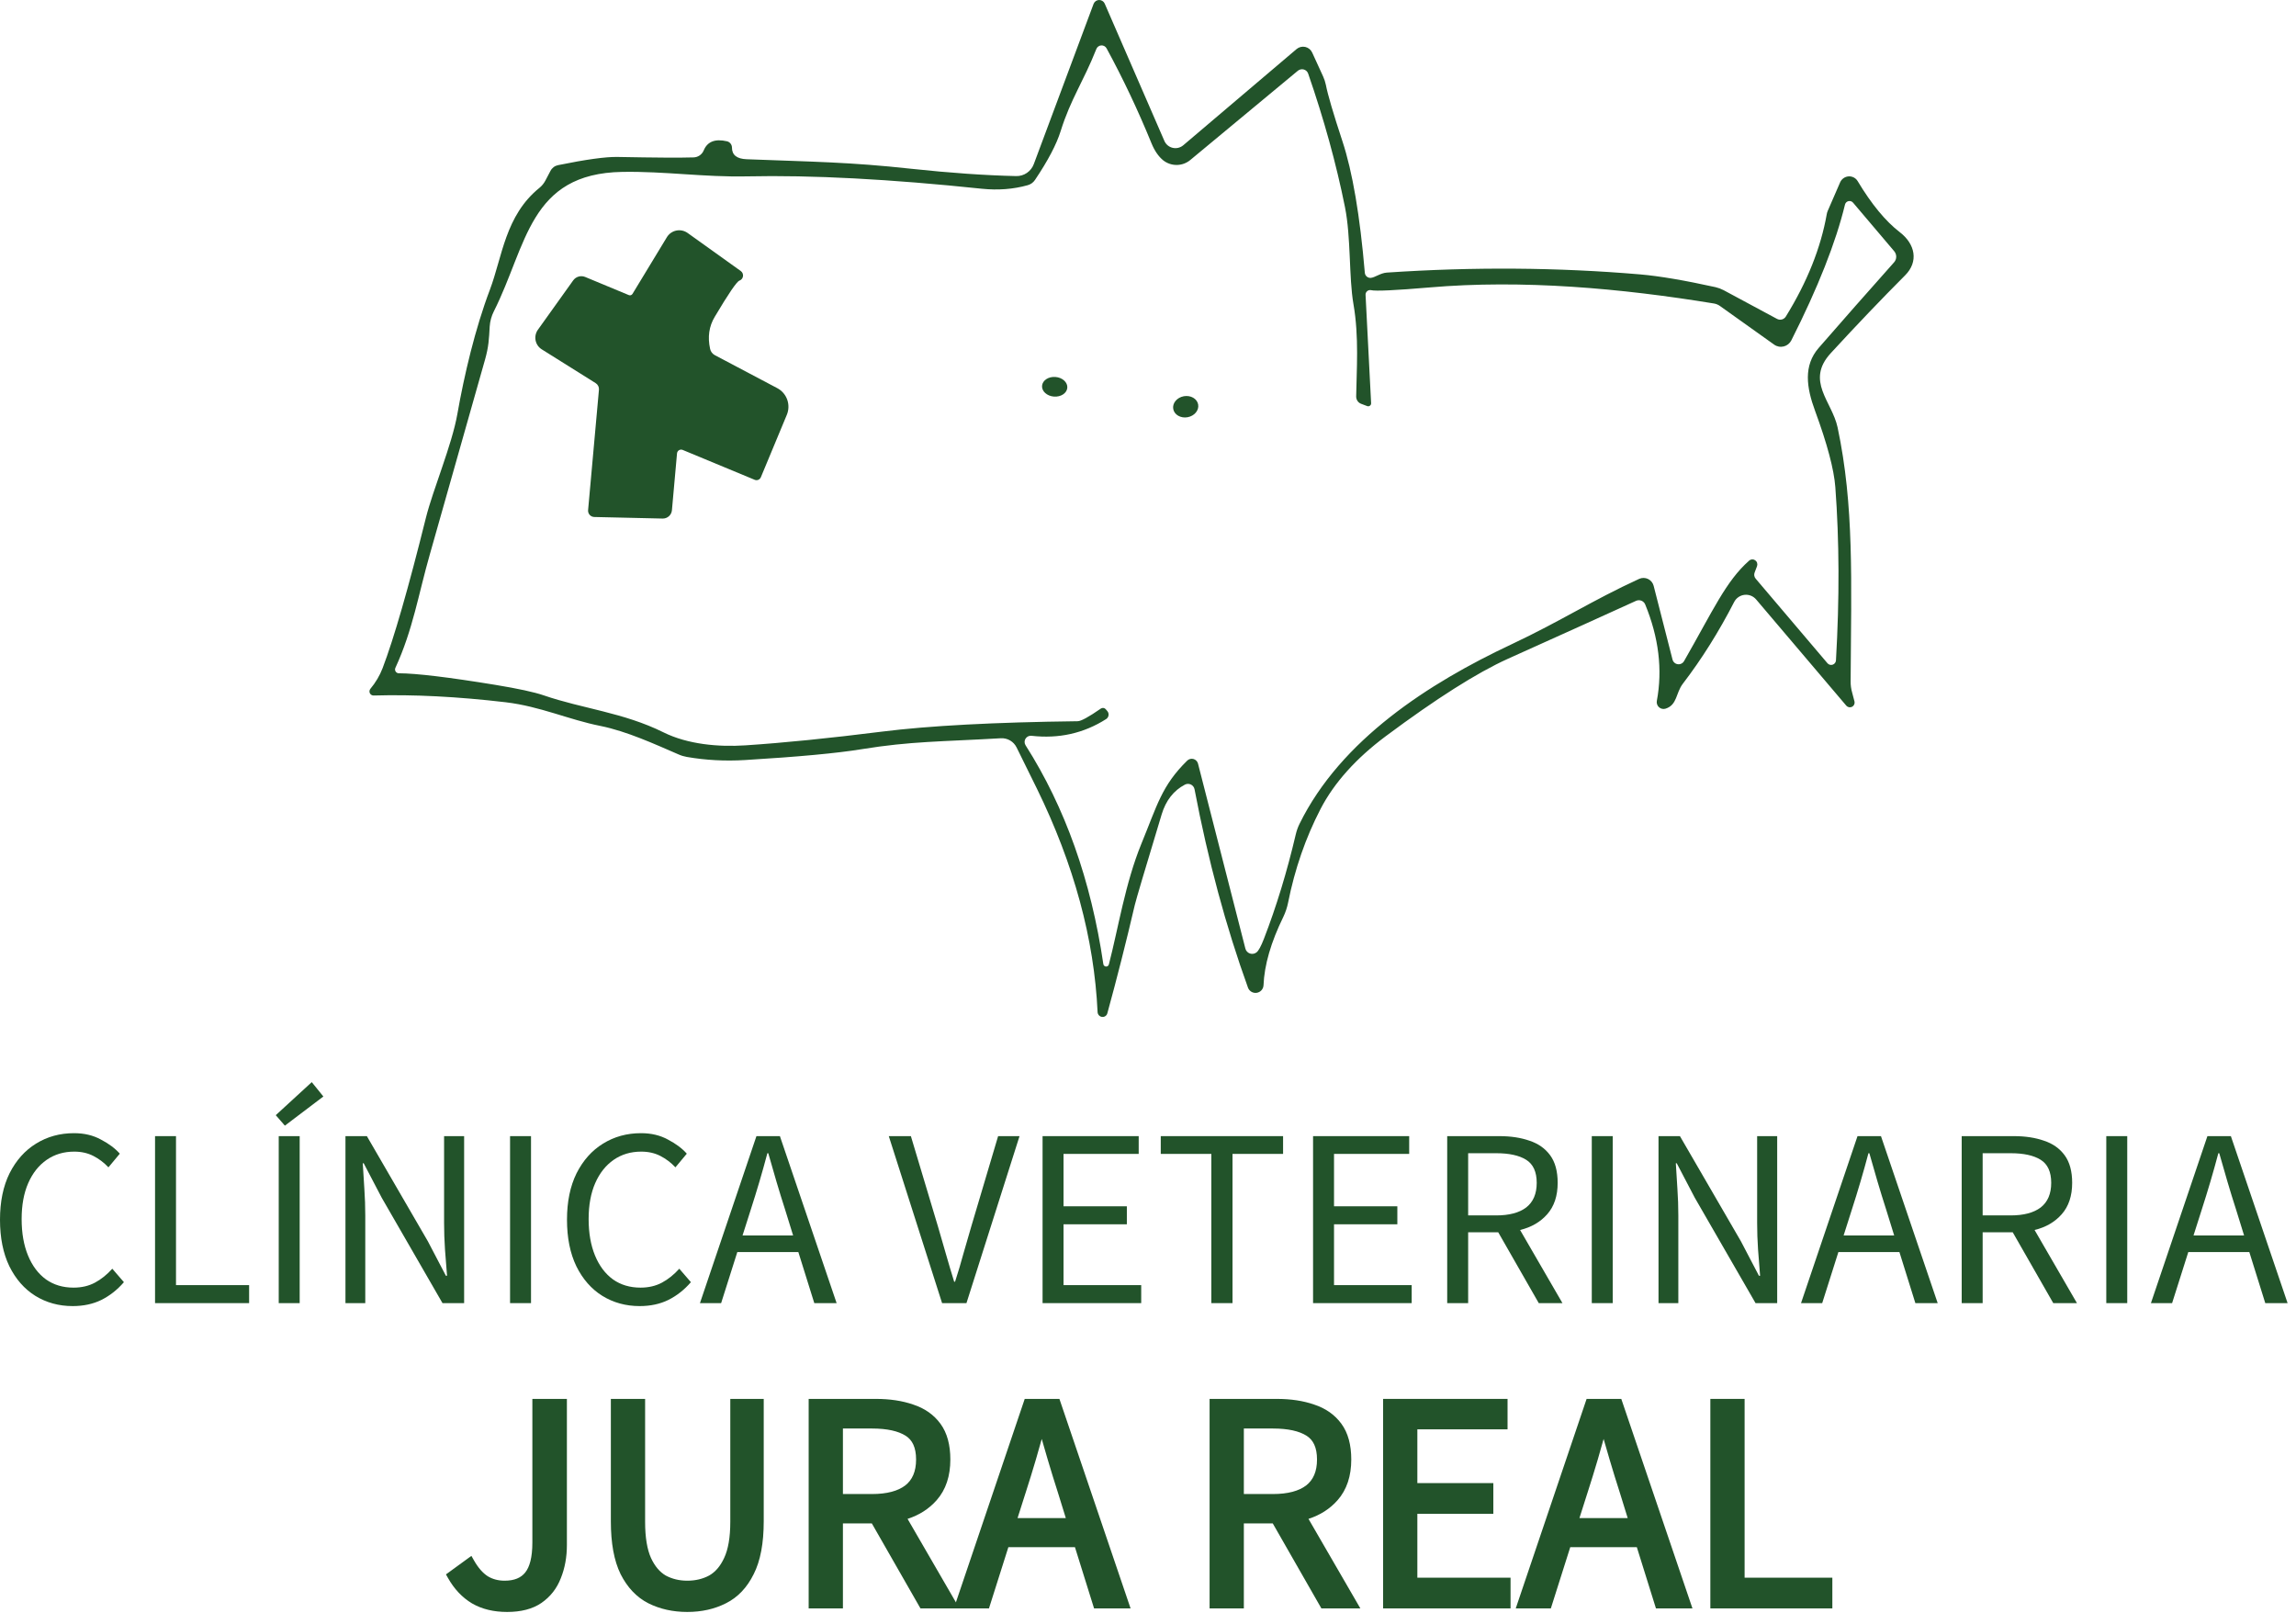 <svg xmlns="http://www.w3.org/2000/svg" width="252" height="177" viewBox="0 0 252 177" fill="none"><path d="M182.818 77.763C182.694 77.804 182.562 77.811 182.435 77.785C182.307 77.759 182.189 77.7 182.091 77.615C181.993 77.529 181.919 77.419 181.877 77.296C181.834 77.173 181.824 77.041 181.848 76.913C182.488 73.487 182.061 69.957 180.568 66.323C180.529 66.231 180.472 66.148 180.4 66.079C180.328 66.009 180.243 65.954 180.15 65.918C180.057 65.882 179.957 65.864 179.857 65.867C179.757 65.87 179.659 65.892 179.568 65.933C176.501 67.334 171.804 69.457 165.478 72.303C162.104 73.83 157.641 76.66 152.088 80.793C148.814 83.24 146.431 85.9 144.938 88.773C143.298 91.94 142.111 95.364 141.378 99.043C141.271 99.581 141.097 100.105 140.858 100.604C139.491 103.397 138.764 105.907 138.678 108.134C138.665 108.334 138.584 108.524 138.449 108.672C138.313 108.821 138.131 108.918 137.933 108.948C137.734 108.979 137.531 108.94 137.357 108.839C137.184 108.738 137.05 108.581 136.978 108.394C134.551 101.68 132.594 94.42 131.108 86.614C131.087 86.501 131.039 86.395 130.97 86.304C130.9 86.213 130.81 86.14 130.707 86.09C130.604 86.041 130.49 86.016 130.376 86.018C130.261 86.021 130.149 86.05 130.048 86.103C128.808 86.757 127.958 87.847 127.498 89.374C125.664 95.433 124.681 98.75 124.548 99.323C123.601 103.377 122.598 107.334 121.538 111.194C121.506 111.319 121.43 111.428 121.324 111.501C121.218 111.574 121.089 111.607 120.96 111.592C120.831 111.578 120.71 111.518 120.62 111.422C120.53 111.327 120.476 111.204 120.468 111.074C120.094 103.027 117.871 94.844 113.798 86.523C113.004 84.91 112.264 83.41 111.578 82.023C111.421 81.704 111.173 81.437 110.865 81.257C110.557 81.078 110.204 80.993 109.848 81.013C103.258 81.394 99.988 81.334 94.578 82.213C91.898 82.653 87.634 83.05 81.788 83.403C79.594 83.537 77.461 83.424 75.388 83.064C75.076 83.01 74.773 82.92 74.488 82.793C71.848 81.653 68.818 80.254 65.908 79.663C62.428 78.974 59.288 77.513 55.508 77.064C50.228 76.444 45.394 76.197 41.008 76.323C40.922 76.325 40.839 76.302 40.766 76.258C40.693 76.213 40.634 76.149 40.596 76.073C40.559 75.996 40.544 75.91 40.553 75.826C40.562 75.741 40.595 75.66 40.648 75.594C41.228 74.9 41.674 74.147 41.988 73.334C43.234 70.067 44.821 64.56 46.748 56.813C47.528 53.703 49.598 48.843 50.198 45.434C50.948 41.173 52.148 36.063 53.768 31.794C55.138 28.163 55.448 23.654 59.208 20.613C59.472 20.396 59.689 20.131 59.848 19.834L60.418 18.753C60.502 18.591 60.62 18.451 60.764 18.341C60.908 18.232 61.073 18.158 61.248 18.123C64.314 17.497 66.494 17.197 67.788 17.224C71.928 17.303 74.704 17.32 76.118 17.273C76.358 17.268 76.592 17.192 76.791 17.056C76.99 16.919 77.145 16.727 77.238 16.503C77.638 15.537 78.488 15.204 79.788 15.504C79.944 15.54 80.084 15.629 80.184 15.756C80.284 15.883 80.338 16.041 80.338 16.203C80.338 17.01 80.874 17.433 81.948 17.474C89.378 17.764 93.158 17.773 100.048 18.523C104.274 18.977 108.104 19.244 111.538 19.323C111.956 19.332 112.366 19.21 112.712 18.973C113.058 18.737 113.322 18.398 113.468 18.003L120.028 0.424C120.075 0.301 120.157 0.196 120.263 0.121C120.37 0.045 120.497 0.003 120.628 0C120.758 -0.003 120.887 0.033 120.997 0.103C121.108 0.173 121.195 0.274 121.248 0.394L127.798 15.463C127.879 15.652 128.004 15.819 128.162 15.951C128.32 16.083 128.507 16.175 128.708 16.222C128.909 16.269 129.119 16.268 129.32 16.22C129.522 16.171 129.709 16.077 129.868 15.944L142.308 5.384C142.437 5.274 142.59 5.196 142.755 5.155C142.92 5.115 143.091 5.113 143.257 5.149C143.423 5.186 143.577 5.261 143.709 5.367C143.841 5.474 143.947 5.609 144.018 5.764L145.218 8.384C145.351 8.676 145.451 8.981 145.518 9.294C145.731 10.393 146.338 12.46 147.338 15.493C148.444 18.84 149.264 23.654 149.798 29.933C149.811 30.092 149.885 30.239 150.004 30.343C150.124 30.448 150.279 30.502 150.438 30.494C150.898 30.463 151.508 29.963 152.208 29.913C161.688 29.273 170.964 29.34 180.038 30.113C182.124 30.294 184.878 30.76 188.298 31.514C188.603 31.587 188.899 31.697 189.178 31.843L195.038 34.993C195.202 35.083 195.394 35.105 195.575 35.057C195.755 35.008 195.91 34.893 196.008 34.733C198.348 30.947 199.844 27.203 200.498 23.503C200.518 23.378 200.555 23.253 200.608 23.134L201.968 20.003C202.049 19.822 202.178 19.665 202.341 19.551C202.505 19.437 202.696 19.369 202.894 19.356C203.092 19.343 203.289 19.384 203.464 19.475C203.64 19.566 203.786 19.704 203.888 19.873C205.408 22.407 206.948 24.273 208.508 25.474C210.228 26.794 210.588 28.724 209.098 30.213C206.498 32.82 203.781 35.663 200.948 38.743C198.128 41.803 201.078 44.044 201.688 46.904C203.508 55.504 203.188 63.593 203.118 74.743C203.111 75.175 203.168 75.603 203.288 76.013C203.408 76.454 203.494 76.784 203.548 77.004C203.568 77.115 203.552 77.231 203.501 77.332C203.45 77.433 203.367 77.515 203.265 77.565C203.163 77.615 203.047 77.63 202.936 77.608C202.824 77.586 202.723 77.528 202.648 77.444L192.748 65.784C192.593 65.601 192.395 65.459 192.173 65.37C191.95 65.281 191.709 65.249 191.471 65.276C191.233 65.302 191.005 65.387 190.807 65.523C190.609 65.659 190.448 65.841 190.338 66.053C188.651 69.334 186.771 72.327 184.698 75.034C183.918 76.064 184.098 77.344 182.818 77.763ZM121.098 105.794C121.107 105.866 121.141 105.933 121.195 105.982C121.248 106.032 121.317 106.061 121.39 106.065C121.463 106.068 121.535 106.046 121.593 106.002C121.651 105.958 121.692 105.895 121.708 105.824C122.738 101.854 123.508 96.903 125.268 92.603C127.018 88.353 127.488 86.234 130.308 83.463C130.397 83.377 130.507 83.316 130.627 83.286C130.747 83.255 130.873 83.257 130.992 83.29C131.112 83.324 131.22 83.388 131.307 83.476C131.394 83.564 131.456 83.674 131.488 83.793L136.688 104.094C136.719 104.219 136.782 104.334 136.87 104.428C136.958 104.523 137.068 104.594 137.191 104.635C137.313 104.676 137.444 104.685 137.571 104.662C137.698 104.639 137.817 104.585 137.918 104.504C138.138 104.33 138.404 103.84 138.718 103.034C140.091 99.487 141.258 95.663 142.218 91.564C142.311 91.165 142.448 90.779 142.628 90.413C147.168 81.174 156.828 74.963 165.918 70.694C171.318 68.153 174.738 65.894 179.908 63.523C180.061 63.454 180.227 63.419 180.395 63.42C180.563 63.422 180.728 63.46 180.88 63.533C181.032 63.605 181.165 63.71 181.272 63.84C181.379 63.969 181.456 64.121 181.498 64.284L183.568 72.374C183.602 72.507 183.675 72.628 183.778 72.72C183.88 72.811 184.009 72.87 184.145 72.888C184.282 72.907 184.421 72.884 184.544 72.822C184.668 72.761 184.77 72.664 184.838 72.543C188.018 66.993 189.428 63.773 191.978 61.523C192.067 61.442 192.181 61.394 192.301 61.386C192.421 61.378 192.54 61.411 192.64 61.48C192.74 61.549 192.815 61.65 192.852 61.766C192.89 61.883 192.888 62.009 192.848 62.123L192.578 62.834C192.535 62.945 192.524 63.066 192.545 63.184C192.566 63.302 192.619 63.412 192.698 63.504L200.578 72.784C200.646 72.863 200.737 72.92 200.838 72.948C200.94 72.976 201.047 72.973 201.147 72.94C201.246 72.907 201.334 72.845 201.398 72.762C201.462 72.679 201.501 72.578 201.508 72.474C201.901 65.68 201.878 59.34 201.438 53.453C201.291 51.507 200.551 48.72 199.218 45.093C198.268 42.523 197.918 40.123 199.618 38.173C202.158 35.254 204.914 32.123 207.888 28.784C208.037 28.618 208.121 28.402 208.122 28.178C208.124 27.953 208.044 27.735 207.898 27.564L203.388 22.244C203.327 22.17 203.247 22.115 203.157 22.085C203.067 22.055 202.97 22.05 202.878 22.072C202.785 22.094 202.7 22.141 202.633 22.209C202.566 22.276 202.519 22.361 202.498 22.453C201.491 26.607 199.528 31.573 196.608 37.353C196.524 37.518 196.406 37.663 196.261 37.778C196.116 37.893 195.948 37.975 195.769 38.019C195.589 38.062 195.402 38.067 195.221 38.031C195.039 37.996 194.868 37.922 194.718 37.813L188.798 33.593C188.594 33.442 188.357 33.343 188.108 33.303C177.918 31.634 167.118 30.663 156.888 31.544C153.134 31.863 151.001 31.963 150.488 31.843C150.413 31.826 150.335 31.827 150.26 31.845C150.185 31.863 150.116 31.898 150.057 31.948C149.998 31.997 149.951 32.059 149.92 32.13C149.889 32.2 149.874 32.277 149.878 32.353L150.488 44.243C150.491 44.297 150.481 44.35 150.459 44.398C150.436 44.446 150.402 44.488 150.359 44.52C150.317 44.552 150.267 44.572 150.214 44.58C150.161 44.588 150.108 44.582 150.058 44.563L149.398 44.313C149.237 44.256 149.098 44.148 149 44.005C148.901 43.862 148.848 43.69 148.848 43.514C148.888 40.673 149.178 36.964 148.548 33.364C148.038 30.413 148.288 26.064 147.618 22.724C146.664 17.977 145.318 13.094 143.578 8.074C143.54 7.966 143.477 7.868 143.394 7.79C143.31 7.712 143.209 7.656 143.098 7.625C142.987 7.595 142.87 7.592 142.757 7.616C142.643 7.64 142.538 7.69 142.448 7.764L130.648 17.553C130.232 17.901 129.71 18.095 129.167 18.102C128.625 18.109 128.095 17.93 127.668 17.593C127.148 17.167 126.721 16.547 126.388 15.733C124.894 12.08 123.251 8.607 121.458 5.314C121.402 5.207 121.317 5.12 121.213 5.061C121.109 5.002 120.99 4.975 120.87 4.982C120.751 4.99 120.636 5.031 120.54 5.103C120.443 5.174 120.37 5.271 120.328 5.384C118.918 8.944 117.518 10.854 116.418 14.373C115.964 15.834 115.024 17.623 113.598 19.744C113.411 20.027 113.127 20.233 112.798 20.323C111.218 20.764 109.544 20.893 107.778 20.713C97.691 19.654 89.098 19.2 81.998 19.354C77.238 19.453 72.998 18.784 68.298 18.863C58.058 19.034 57.848 26.944 54.198 34.173C53.94 34.688 53.787 35.249 53.748 35.824C53.668 37.224 53.638 38.033 53.238 39.453C51.071 47.127 49.054 54.24 47.188 60.794C45.928 65.183 45.328 69.094 43.398 73.284C43.367 73.348 43.354 73.418 43.358 73.489C43.362 73.56 43.385 73.628 43.422 73.688C43.46 73.748 43.513 73.797 43.575 73.832C43.637 73.866 43.707 73.884 43.778 73.883C45.698 73.89 49.224 74.314 54.358 75.153C56.871 75.567 58.641 75.95 59.668 76.303C63.938 77.773 68.418 78.183 72.818 80.364C75.498 81.694 78.878 81.984 81.788 81.793C85.981 81.52 90.991 81.017 96.818 80.284C101.971 79.637 109.124 79.257 118.278 79.144C118.644 79.144 119.494 78.68 120.828 77.754C120.911 77.699 121.011 77.676 121.108 77.689C121.206 77.702 121.295 77.75 121.358 77.823L121.538 78.034C121.592 78.098 121.632 78.174 121.654 78.255C121.677 78.337 121.682 78.422 121.668 78.505C121.655 78.589 121.624 78.668 121.577 78.739C121.531 78.809 121.469 78.869 121.398 78.913C118.938 80.474 116.211 81.084 113.218 80.743C113.089 80.728 112.958 80.749 112.841 80.805C112.724 80.862 112.625 80.95 112.557 81.061C112.488 81.171 112.453 81.299 112.455 81.429C112.457 81.558 112.496 81.685 112.568 81.793C116.901 88.6 119.744 96.6 121.098 105.794Z" fill="#22532A"></path><path d="M69.418 32.254L73.198 26.023C73.311 25.839 73.46 25.679 73.638 25.555C73.816 25.431 74.017 25.345 74.23 25.301C74.443 25.258 74.662 25.259 74.875 25.304C75.088 25.349 75.29 25.438 75.468 25.564L81.308 29.744C81.396 29.808 81.465 29.895 81.507 29.995C81.55 30.096 81.564 30.206 81.549 30.314C81.534 30.422 81.489 30.523 81.42 30.608C81.351 30.692 81.26 30.757 81.158 30.794C80.864 30.893 79.961 32.217 78.448 34.764C77.821 35.803 77.651 36.977 77.938 38.283C77.969 38.43 78.031 38.568 78.121 38.687C78.211 38.807 78.326 38.904 78.458 38.974L85.308 42.593C85.817 42.861 86.207 43.31 86.401 43.852C86.595 44.394 86.58 44.991 86.358 45.523L83.508 52.373C83.454 52.5 83.353 52.6 83.228 52.653C83.102 52.705 82.962 52.706 82.838 52.654L74.928 49.373C74.863 49.347 74.793 49.335 74.723 49.34C74.653 49.346 74.585 49.367 74.525 49.403C74.465 49.439 74.414 49.488 74.376 49.547C74.338 49.607 74.315 49.674 74.308 49.743L73.748 55.993C73.725 56.246 73.607 56.481 73.418 56.65C73.228 56.819 72.981 56.91 72.728 56.904L65.228 56.733C65.131 56.731 65.037 56.709 64.949 56.669C64.862 56.629 64.784 56.571 64.72 56.5C64.656 56.428 64.608 56.345 64.578 56.254C64.548 56.164 64.538 56.068 64.548 55.974L65.738 42.764C65.75 42.622 65.723 42.48 65.659 42.353C65.596 42.226 65.498 42.119 65.378 42.044L59.458 38.334C59.284 38.225 59.135 38.082 59.019 37.913C58.904 37.745 58.824 37.554 58.784 37.352C58.745 37.151 58.747 36.943 58.791 36.742C58.834 36.541 58.918 36.351 59.038 36.184L62.908 30.773C63.052 30.57 63.261 30.421 63.501 30.352C63.741 30.283 63.997 30.298 64.228 30.393L69.018 32.383C69.088 32.413 69.166 32.416 69.239 32.393C69.313 32.369 69.376 32.319 69.418 32.254Z" fill="#22532A"></path><path d="M115.841 41.367C115.075 41.308 114.418 41.742 114.372 42.337C114.326 42.932 114.909 43.461 115.675 43.52C116.44 43.579 117.098 43.145 117.144 42.55C117.189 41.955 116.606 41.426 115.841 41.367Z" fill="#22532A"></path><path d="M130.347 45.785C131.102 45.647 131.621 45.021 131.505 44.385C131.39 43.749 130.684 43.345 129.929 43.482C129.173 43.62 128.655 44.246 128.77 44.882C128.886 45.518 129.592 45.922 130.347 45.785Z" fill="#22532A"></path><path d="M236.077 143L242.277 124.675H244.852L251.077 143H248.627L246.877 137.4H240.177L238.402 143H236.077ZM240.752 135.575H246.302L245.427 132.75C245.093 131.717 244.777 130.692 244.477 129.675C244.177 128.658 243.877 127.617 243.577 126.55H243.477C243.193 127.617 242.902 128.658 242.602 129.675C242.302 130.692 241.985 131.717 241.652 132.75L240.752 135.575Z" fill="#22532A"></path><path d="M231.178 143V124.675H233.478V143H231.178Z" fill="#22532A"></path><path d="M215.308 143V124.675H221.033C222.283 124.675 223.383 124.842 224.333 125.175C225.3 125.492 226.058 126.025 226.608 126.775C227.158 127.525 227.433 128.533 227.433 129.8C227.433 131.233 227.05 132.383 226.283 133.25C225.533 134.1 224.542 134.675 223.308 134.975L227.958 143H225.358L220.908 135.225H217.608V143H215.308ZM217.608 133.375H220.683C222.117 133.375 223.217 133.083 223.983 132.5C224.75 131.9 225.133 131 225.133 129.8C225.133 128.6 224.75 127.758 223.983 127.275C223.217 126.792 222.117 126.55 220.683 126.55H217.608V133.375Z" fill="#22532A"></path><path d="M197.673 143L203.873 124.675H206.448L212.673 143H210.223L208.473 137.4H201.773L199.998 143H197.673ZM202.348 135.575H207.898L207.023 132.75C206.69 131.717 206.373 130.692 206.073 129.675C205.773 128.658 205.473 127.617 205.173 126.55H205.073C204.79 127.617 204.498 128.658 204.198 129.675C203.898 130.692 203.582 131.717 203.248 132.75L202.348 135.575Z" fill="#22532A"></path><path d="M182.032 143V124.675H184.382L191.082 136.225L193.057 140H193.182C193.115 139.083 193.04 138.125 192.957 137.125C192.89 136.125 192.857 135.15 192.857 134.2V124.675H195.057V143H192.682L186.007 131.425L184.032 127.65H183.932C183.982 128.567 184.04 129.508 184.107 130.475C184.174 131.442 184.207 132.408 184.207 133.375V143H182.032Z" fill="#22532A"></path><path d="M174.708 143V124.675H177.008V143H174.708Z" fill="#22532A"></path><path d="M158.839 143V124.675H164.564C165.814 124.675 166.914 124.842 167.864 125.175C168.83 125.492 169.589 126.025 170.139 126.775C170.689 127.525 170.964 128.533 170.964 129.8C170.964 131.233 170.58 132.383 169.814 133.25C169.064 134.1 168.072 134.675 166.839 134.975L171.489 143H168.889L164.439 135.225H161.139V143H158.839ZM161.139 133.375H164.214C165.647 133.375 166.747 133.083 167.514 132.5C168.28 131.9 168.664 131 168.664 129.8C168.664 128.6 168.28 127.758 167.514 127.275C166.747 126.792 165.647 126.55 164.214 126.55H161.139V133.375Z" fill="#22532A"></path><path d="M144.117 143V124.675H154.667V126.625H146.417V132.375H153.367V134.35H146.417V141.025H154.942V143H144.117Z" fill="#22532A"></path><path d="M132.951 143V126.625H127.401V124.675H140.826V126.625H135.276V143H132.951Z" fill="#22532A"></path><path d="M114.429 143V124.675H124.979V126.625H116.729V132.375H123.679V134.35H116.729V141.025H125.254V143H114.429Z" fill="#22532A"></path><path d="M103.4 143L97.55 124.675H99.975L102.95 134.6C103.266 135.667 103.558 136.675 103.825 137.625C104.091 138.558 104.391 139.567 104.725 140.65H104.825C105.175 139.567 105.475 138.558 105.725 137.625C105.991 136.675 106.283 135.667 106.6 134.6L109.55 124.675H111.9L106.075 143H103.4Z" fill="#22532A"></path><path d="M76.824 143L83.024 124.675H85.599L91.824 143H89.374L87.624 137.4H80.924L79.149 143H76.824ZM81.499 135.575H87.049L86.174 132.75C85.841 131.717 85.524 130.692 85.224 129.675C84.924 128.658 84.624 127.617 84.324 126.55H84.224C83.941 127.617 83.649 128.658 83.349 129.675C83.049 130.692 82.732 131.717 82.399 132.75L81.499 135.575Z" fill="#22532A"></path><path d="M70.206 143.325C68.69 143.325 67.323 142.95 66.106 142.2C64.906 141.45 63.956 140.367 63.256 138.95C62.573 137.533 62.231 135.833 62.231 133.85C62.231 131.867 62.581 130.167 63.281 128.75C63.998 127.333 64.965 126.25 66.181 125.5C67.415 124.733 68.806 124.35 70.356 124.35C71.473 124.35 72.456 124.583 73.306 125.05C74.173 125.5 74.865 126.017 75.381 126.6L74.131 128.1C73.648 127.583 73.098 127.167 72.481 126.85C71.865 126.533 71.165 126.375 70.381 126.375C69.231 126.375 68.223 126.675 67.356 127.275C66.49 127.875 65.815 128.725 65.331 129.825C64.848 130.925 64.606 132.242 64.606 133.775C64.606 135.308 64.84 136.642 65.306 137.775C65.773 138.908 66.431 139.783 67.281 140.4C68.131 141 69.14 141.3 70.306 141.3C71.19 141.3 71.973 141.117 72.656 140.75C73.34 140.383 73.973 139.875 74.556 139.225L75.831 140.7C75.115 141.533 74.29 142.183 73.356 142.65C72.44 143.1 71.39 143.325 70.206 143.325Z" fill="#22532A"></path><path d="M55.982 143V124.675H58.282V143H55.982Z" fill="#22532A"></path><path d="M37.916 143V124.675H40.266L46.966 136.225L48.941 140H49.066C48.999 139.083 48.924 138.125 48.841 137.125C48.774 136.125 48.741 135.15 48.741 134.2V124.675H50.941V143H48.566L41.891 131.425L39.916 127.65H39.816C39.866 128.567 39.924 129.508 39.991 130.475C40.057 131.442 40.091 132.408 40.091 133.375V143H37.916Z" fill="#22532A"></path><path d="M30.592 143V124.675H32.892V143H30.592ZM31.267 123.525L30.267 122.375L34.217 118.75L35.492 120.325L31.267 123.525Z" fill="#22532A"></path><path d="M17.017 143V124.675H19.317V141.025H27.342V143H17.017Z" fill="#22532A"></path><path d="M7.975 143.325C6.458 143.325 5.092 142.95 3.875 142.2C2.675 141.45 1.725 140.367 1.025 138.95C0.342 137.533 0 135.833 0 133.85C0 131.867 0.35 130.167 1.05 128.75C1.767 127.333 2.733 126.25 3.95 125.5C5.183 124.733 6.575 124.35 8.125 124.35C9.242 124.35 10.225 124.583 11.075 125.05C11.942 125.5 12.633 126.017 13.15 126.6L11.9 128.1C11.417 127.583 10.867 127.167 10.25 126.85C9.633 126.533 8.933 126.375 8.15 126.375C7 126.375 5.992 126.675 5.125 127.275C4.258 127.875 3.583 128.725 3.1 129.825C2.617 130.925 2.375 132.242 2.375 133.775C2.375 135.308 2.608 136.642 3.075 137.775C3.542 138.908 4.2 139.783 5.05 140.4C5.9 141 6.908 141.3 8.075 141.3C8.958 141.3 9.742 141.117 10.425 140.75C11.108 140.383 11.742 139.875 12.325 139.225L13.6 140.7C12.883 141.533 12.058 142.183 11.125 142.65C10.208 143.1 9.158 143.325 7.975 143.325Z" fill="#22532A"></path><path d="M188.221 176V154.01H190.981V173.63H200.611V176H188.221Z" fill="#22532A"></path><path d="M167.059 176L174.499 154.01H177.589L185.059 176H182.119L180.019 169.28H171.979L169.849 176H167.059ZM172.669 167.09H179.329L178.279 163.7C177.879 162.46 177.499 161.23 177.139 160.01C176.779 158.79 176.419 157.54 176.059 156.26H175.939C175.599 157.54 175.249 158.79 174.889 160.01C174.529 161.23 174.149 162.46 173.749 163.7L172.669 167.09Z" fill="#22532A"></path><path d="M152.303 176V154.01H164.963V156.35H155.063V163.25H163.403V165.62H155.063V173.63H165.293V176H152.303Z" fill="#22532A"></path><path d="M133.26 176V154.01H140.13C141.63 154.01 142.95 154.21 144.09 154.61C145.25 154.99 146.16 155.63 146.82 156.53C147.48 157.43 147.81 158.64 147.81 160.16C147.81 161.88 147.35 163.26 146.43 164.3C145.53 165.32 144.34 166.01 142.86 166.37L148.44 176H145.32L139.98 166.67H136.02V176H133.26ZM136.02 164.45H139.71C141.43 164.45 142.75 164.1 143.67 163.4C144.59 162.68 145.05 161.6 145.05 160.16C145.05 158.72 144.59 157.71 143.67 157.13C142.75 156.55 141.43 156.26 139.71 156.26H136.02V164.45Z" fill="#22532A"></path><path d="M105.389 176L112.829 154.01H115.919L123.389 176H120.449L118.349 169.28H110.309L108.179 176H105.389ZM110.999 167.09H117.659L116.609 163.7C116.209 162.46 115.829 161.23 115.469 160.01C115.109 158.79 114.749 157.54 114.389 156.26H114.269C113.929 157.54 113.579 158.79 113.219 160.01C112.859 161.23 112.479 162.46 112.079 163.7L110.999 167.09Z" fill="#22532A"></path><path d="M89.256 176V154.01H96.126C97.626 154.01 98.946 154.21 100.086 154.61C101.246 154.99 102.156 155.63 102.816 156.53C103.476 157.43 103.806 158.64 103.806 160.16C103.806 161.88 103.346 163.26 102.426 164.3C101.526 165.32 100.336 166.01 98.856 166.37L104.436 176H101.316L95.976 166.67H92.016V176H89.256ZM92.016 164.45H95.706C97.426 164.45 98.746 164.1 99.666 163.4C100.586 162.68 101.046 161.6 101.046 160.16C101.046 158.72 100.586 157.71 99.666 157.13C98.746 156.55 97.426 156.26 95.706 156.26H92.016V164.45Z" fill="#22532A"></path><path d="M75.435 176.39C73.935 176.39 72.585 176.09 71.385 175.49C70.205 174.89 69.265 173.9 68.565 172.52C67.885 171.14 67.545 169.28 67.545 166.94V154.01H70.305V167C70.305 168.76 70.535 170.15 70.995 171.17C71.455 172.17 72.065 172.89 72.825 173.33C73.605 173.75 74.475 173.96 75.435 173.96C76.415 173.96 77.295 173.75 78.075 173.33C78.855 172.89 79.475 172.17 79.935 171.17C80.415 170.15 80.655 168.76 80.655 167V154.01H83.325V166.94C83.325 169.28 82.975 171.14 82.275 172.52C81.595 173.9 80.655 174.89 79.455 175.49C78.275 176.09 76.935 176.39 75.435 176.39Z" fill="#22532A"></path><path d="M55.66 176.39C54.26 176.39 53.06 176.1 52.06 175.52C51.06 174.92 50.24 174.05 49.6 172.91L51.58 171.47C52.08 172.35 52.64 172.99 53.26 173.39C53.88 173.77 54.59 173.96 55.39 173.96C56.57 173.96 57.45 173.6 58.03 172.88C58.63 172.14 58.93 170.94 58.93 169.28V154.01H61.72V169.55C61.72 170.81 61.51 171.96 61.09 173C60.69 174.04 60.04 174.87 59.14 175.49C58.26 176.09 57.1 176.39 55.66 176.39Z" fill="#22532A"></path><path d="M191.481 153.51V173.13H201.111V176.5H187.721V153.51H191.481ZM188.721 175.5H200.111V174.13H190.481V154.51H188.721V175.5Z" fill="#22532A"></path><path d="M177.946 153.51L185.757 176.5H181.751L179.652 169.78H172.345L170.215 176.5H166.362L174.14 153.51H177.946ZM167.756 175.5H169.483L171.613 168.78H180.386L180.496 169.131L182.487 175.5H184.361L177.231 154.51H174.857L167.756 175.5ZM176.438 155.76L176.54 156.125C176.9 157.403 177.259 158.651 177.618 159.868C177.798 160.476 177.982 161.087 178.171 161.7L178.754 163.547L178.756 163.552L180.007 167.59H171.985L173.273 163.548C173.671 162.312 174.051 161.084 174.409 159.868C174.768 158.653 175.116 157.407 175.455 156.132L175.554 155.76H176.438ZM176.007 157.906C175.797 158.665 175.586 159.414 175.368 160.151C175.007 161.375 174.626 162.61 174.225 163.854L174.224 163.853L173.353 166.59H178.65L177.801 163.848C177.401 162.606 177.02 161.373 176.659 160.151C176.442 159.414 176.225 158.665 176.007 157.906Z" fill="#22532A"></path><path d="M165.463 153.51V156.85H155.563V162.75H163.903V166.12H155.563V173.13H165.792V176.5H151.803V153.51H165.463ZM152.803 175.5H164.792V174.13H154.563V165.12H162.903V163.75H154.563V155.85H164.463V154.51H152.803V175.5Z" fill="#22532A"></path><path d="M147.31 160.16C147.31 158.709 146.994 157.613 146.416 156.825C145.824 156.018 145.004 155.436 143.934 155.085L143.924 155.082C142.848 154.705 141.587 154.51 140.13 154.51H133.76V175.5H135.52V166.17H140.27L140.413 166.422L145.61 175.5H147.571L142.092 166.042L142.741 165.884C144.134 165.545 145.231 164.903 146.055 163.969L146.204 163.791C146.929 162.883 147.31 161.687 147.31 160.16ZM144.55 160.16C144.55 158.83 144.132 158.012 143.404 157.553C142.597 157.044 141.386 156.76 139.71 156.76H136.52V163.95H139.71C141.368 163.95 142.562 163.612 143.362 163.006C144.132 162.403 144.55 161.486 144.55 160.16ZM145.55 160.16C145.55 161.714 145.047 162.957 143.978 163.794L143.973 163.798C142.933 164.589 141.488 164.95 139.71 164.95H135.52V155.76H139.71C141.474 155.76 142.903 156.055 143.937 156.707C145.048 157.408 145.55 158.611 145.55 160.16ZM148.31 160.16C148.31 161.971 147.822 163.478 146.804 164.63C145.964 165.582 144.895 166.261 143.614 166.675L149.307 176.5H145.029L144.886 176.248L139.691 167.17H136.52V176.5H132.76V153.51H140.13C141.669 153.51 143.043 153.715 144.244 154.135C145.494 154.544 146.495 155.242 147.223 156.234C147.965 157.246 148.31 158.572 148.31 160.16Z" fill="#22532A"></path><path d="M116.277 153.51L124.087 176.5H120.081L117.982 169.78H110.675L108.545 176.5H104.692L112.47 153.51H116.277ZM106.086 175.5H107.813L109.943 168.78H118.716L118.826 169.131L120.817 175.5H122.691L115.561 154.51H113.187L106.086 175.5ZM114.768 155.76L114.87 156.125C115.23 157.403 115.589 158.651 115.948 159.868C116.128 160.476 116.312 161.087 116.501 161.7L117.084 163.547L117.086 163.552L118.337 167.59H110.315L111.603 163.548C112.001 162.312 112.381 161.084 112.739 159.868C113.098 158.653 113.447 157.407 113.785 156.132L113.884 155.76H114.768ZM114.337 157.906C114.127 158.665 113.916 159.414 113.698 160.151C113.337 161.375 112.956 162.61 112.555 163.854L112.554 163.853L111.683 166.59H116.98L116.131 163.848C115.731 162.606 115.35 161.373 114.989 160.151C114.772 159.414 114.555 158.665 114.337 157.906Z" fill="#22532A"></path><path d="M103.306 160.16C103.306 158.709 102.99 157.613 102.412 156.825C101.82 156.018 101 155.436 99.93 155.085L99.92 155.082C98.844 154.705 97.583 154.51 96.126 154.51H89.756V175.5H91.516V166.17H96.266L96.409 166.422L101.606 175.5H103.568L98.088 166.042L98.737 165.884C100.13 165.545 101.227 164.903 102.051 163.969L102.2 163.791C102.925 162.883 103.306 161.687 103.306 160.16ZM100.546 160.16C100.546 158.83 100.128 158.012 99.4 157.553C98.593 157.044 97.382 156.76 95.706 156.76H92.516V163.95H95.706C97.364 163.95 98.558 163.612 99.358 163.006C100.128 162.403 100.546 161.486 100.546 160.16ZM101.546 160.16C101.546 161.714 101.043 162.957 99.974 163.794L99.969 163.798C98.929 164.589 97.484 164.95 95.706 164.95H91.516V155.76H95.706C97.47 155.76 98.899 156.055 99.933 156.707C101.044 157.408 101.546 158.611 101.546 160.16ZM104.306 160.16C104.306 161.971 103.818 163.478 102.8 164.63C101.96 165.582 100.892 166.261 99.611 166.675L105.303 176.5H101.026L100.882 176.248L95.687 167.17H92.516V176.5H88.756V153.51H96.126C97.665 153.51 99.039 153.715 100.24 154.135C101.49 154.544 102.491 155.242 103.219 156.234C103.961 157.246 104.306 158.572 104.306 160.16Z" fill="#22532A"></path><path d="M82.824 154.51H81.154V167C81.154 168.794 80.91 170.265 80.388 171.378L80.389 171.379C79.895 172.452 79.211 173.263 78.32 173.766L78.312 173.771C77.451 174.234 76.489 174.46 75.435 174.46C74.399 174.46 73.447 174.233 72.588 173.771L72.574 173.763C71.705 173.259 71.032 172.449 70.54 171.379L70.539 171.376C70.038 170.265 69.805 168.795 69.805 167V154.51H68.045V166.94C68.045 169.237 68.379 171.01 69.011 172.294L69.137 172.533C69.781 173.707 70.608 174.534 71.612 175.044C72.734 175.605 74.004 175.89 75.435 175.89C76.867 175.89 78.127 175.604 79.228 175.044L79.231 175.043C80.319 174.499 81.187 173.596 81.826 172.299L81.828 172.294C82.479 171.011 82.824 169.238 82.824 166.94V154.51ZM83.824 166.94C83.824 169.322 83.47 171.269 82.721 172.746L82.72 172.745C81.999 174.206 80.988 175.282 79.678 175.938L79.677 175.937C78.419 176.575 77.001 176.89 75.435 176.89C73.867 176.89 72.439 176.576 71.161 175.938L71.158 175.936C69.869 175.28 68.858 174.204 68.118 172.746L68.116 172.741C67.389 171.266 67.045 169.321 67.045 166.94V153.51H70.805V167C70.805 168.723 71.031 170.032 71.448 170.961C71.875 171.887 72.421 172.516 73.068 172.893C73.767 173.268 74.553 173.46 75.435 173.46C76.339 173.46 77.135 173.267 77.833 172.892C78.5 172.514 79.055 171.886 79.481 170.961L79.483 170.957C79.918 170.031 80.154 168.723 80.154 167V153.51H83.824V166.94Z" fill="#22532A"></path><path d="M58.43 169.28V153.51H62.22V169.55C62.22 170.863 62.001 172.074 61.556 173.179C61.12 174.311 60.408 175.223 59.424 175.901L59.422 175.903C58.434 176.577 57.166 176.89 55.66 176.89C54.191 176.89 52.9 176.585 51.809 175.952L51.803 175.949C50.72 175.299 49.842 174.361 49.164 173.154L48.947 172.768L51.739 170.736L52.015 171.223C52.488 172.056 52.998 172.624 53.529 172.968C54.06 173.292 54.676 173.46 55.39 173.46C56.464 173.46 57.181 173.137 57.641 172.566L57.642 172.565C58.133 171.96 58.43 170.902 58.43 169.28ZM59.43 169.28C59.43 170.978 59.127 172.321 58.418 173.195L58.417 173.194C57.717 174.062 56.675 174.46 55.39 174.46C54.507 174.46 53.705 174.249 52.998 173.816L52.989 173.811C52.407 173.435 51.894 172.887 51.438 172.191L50.264 173.045C50.827 173.93 51.513 174.608 52.318 175.091C53.226 175.616 54.333 175.89 55.66 175.89C57.033 175.89 58.084 175.604 58.857 175.078C59.672 174.517 60.259 173.768 60.623 172.82L60.626 172.812C61.019 171.839 61.22 170.753 61.22 169.55V154.51H59.43V169.28Z" fill="#22532A"></path></svg>